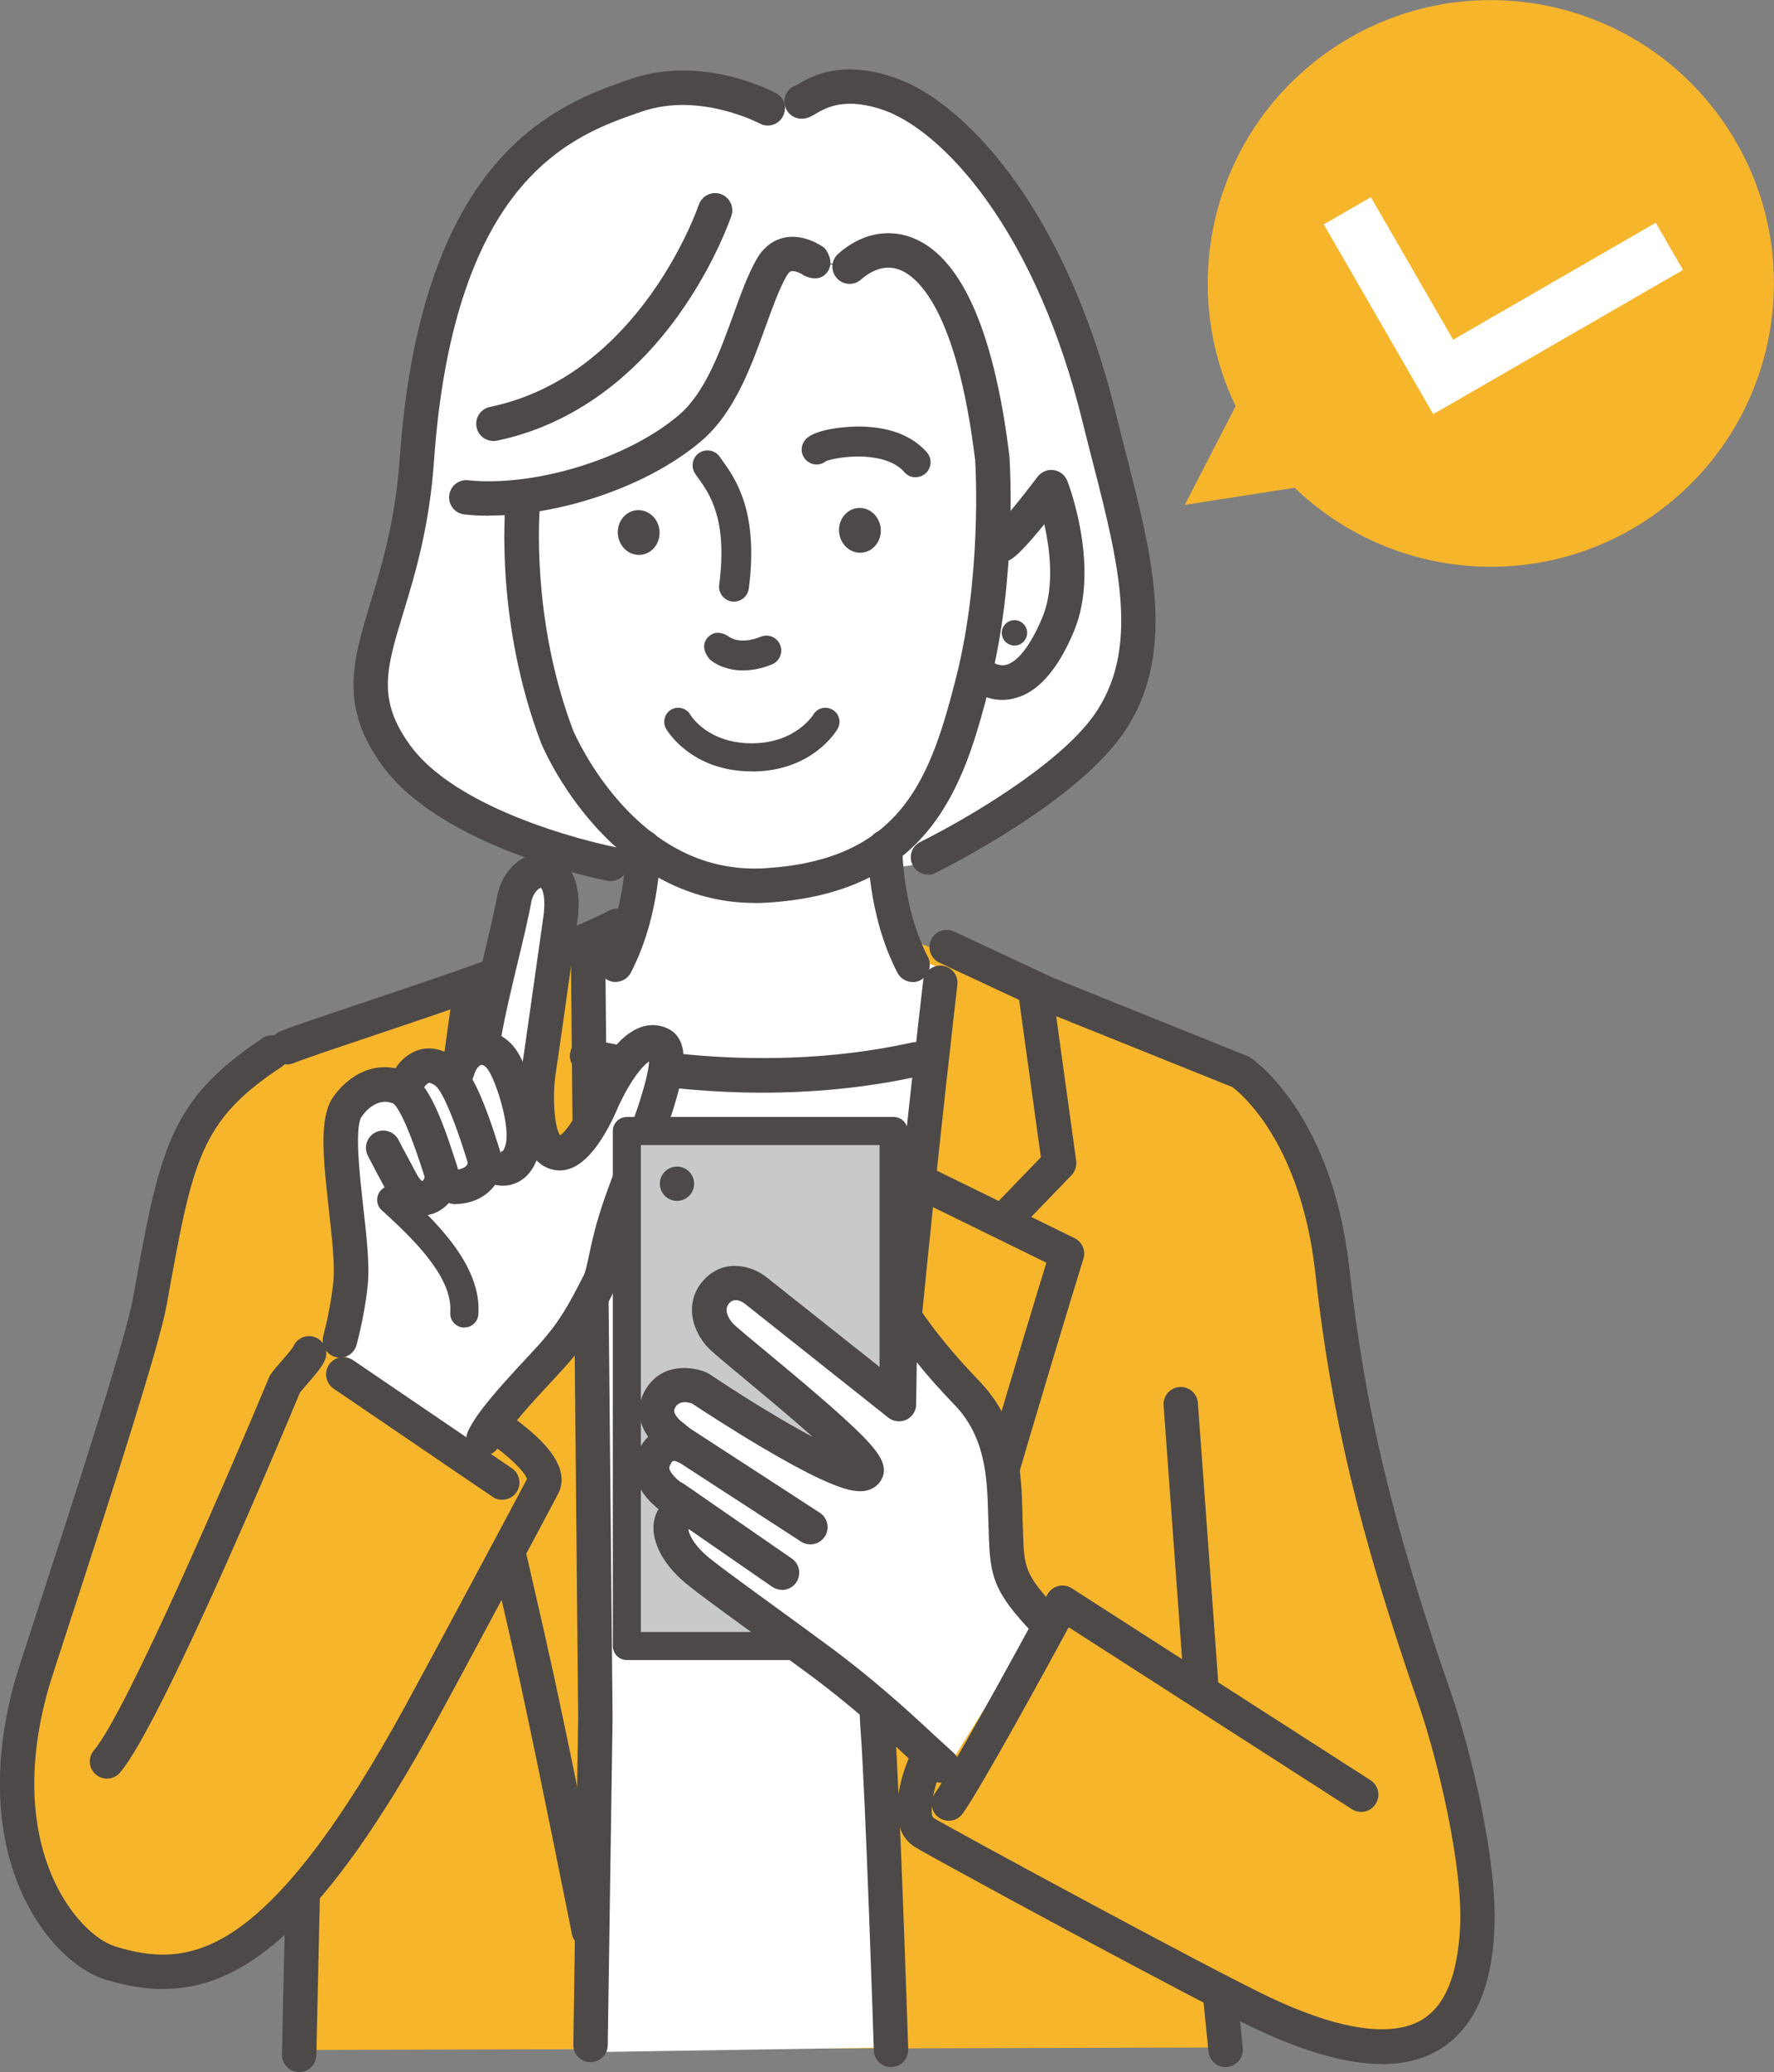<?xml version="1.0" encoding="UTF-8"?><svg id="_レイヤー_2" xmlns="http://www.w3.org/2000/svg" width="154.21" height="180" viewBox="0 0 154.21 180"><rect x="0" y="0" width="154.21" height="180" fill="#808080" stroke="none"/><defs><style>.cls-1{fill:#f7b52c;}.cls-1,.cls-2,.cls-3,.cls-4{stroke-width:0px;}.cls-2{fill:#c8c9ca;}.cls-3{fill:#fff;}.cls-4{fill:#4c4948;}</style></defs><g id="_コンテンツ"><path class="cls-1" d="m51.12,82.31c-5.15,2.71-21.24,6.03-25.96,8.44-4.72,2.41-9.71,10.45-10.1,13.16-.19,1.36-3.26,15.26-8.18,28.29-6.89,18.23-8.42,31.75,1.15,37.47,9.36,5.6,17.98-4.73,17.98-4.73l.43,13.14,80.33-.22-.43-4.09s11.56,4.72,14.86,3.66c2.2-.71,2.83-1.11,4.9-3.12,6.4-6.2-1.17-22.43-5.81-39.73-3.98-14.82-5.71-28.68-6.78-32.56-.51-3.86-6.15-9.15-10.66-10.96-7.72-3.09-11.84-4.38-11.84-4.38l-8.5-3.61s-7.6-3.96-16.79-4.16c-9.19-.2-14.57,3.38-14.57,3.38Z"/><path class="cls-3" d="m74.11,23.26c3.39-2.65,8.62-4.45,11.95,14.56l.88,6.49s.02-.1-.46,3.65l2.11-2.06c.96-1.23,2.76-3.53,2.76-3.53,0,0,2.62,5.51.9,11.84-1.48,5.43-5.29,4.8-5.29,4.8l-1.94-.03c-.04.24-.08.46-.12.67-.59,3.24-2.22,5.67-3.87,8.39l-3.74,6.05s.72,4.96,2.11,9.07l3.17,1.27-1.69,7.81s-6.33,1.48-15.2,1.69c-8.86.21-13.72-2.32-13.72-2.32l-1.06-8.86,2.82-.34,2.24-8.73-5.53-4.89c-.93-1.35-1.35-2.32-1.35-2.32-4.46-10.08-3.72-19.78-3.72-19.78l.28-3.2c5.47-.76,9.93-2.1,13.55-5.5,3.77-3.55,5.84-10.76,7.7-14.49,1.19-2.39,3.28-.85,3.28-.85l3.92.65Z"/><path class="cls-3" d="m78.13,177.85c-.07-9.05-1.69-20.41-2.02-32.45-.39-14.14,3.66-41.59,4.94-53.72h-1.06c-14.89,3.3-28.96-2.08-28.96-2.08l.09,88.67,27.01-.42Z"/><path class="cls-3" d="m69.7,8.83c.5-.04,2.73-2.5,7.91-.56,5.18,1.94,14.53,10.28,17.94,27.93,2.02,10.49,6.67,18.61,1.59,25.72-5.08,7.11-12.5,12.67-18.71,13.36l-1.01-3.03c2-2.74,6.33-9.68,7.14-13.1l2.09-.54s2.47-.38,5.23-5.28c2.76-4.91-.56-8.64-.56-8.64,0,0-2.75,5.07-3.85,5.84l-1.24.15c.65-3.6,1.16-6.73,1.16-6.73l-.59-1.9c-2.33-19.17-10.04-21.68-13.56-19.2,0,0-2.31.14-2.49-.1,0,0-2.37-1.8-3.68.53-2.05,3.63-3.15,10.61-7.1,13.96-3.79,3.21-9.94,5.53-15.45,6l-.75.49s.73,10.05,4.66,20.35c0,0,5.23,8.98,7.82,10.56l-6.38.15c-4.58-2.65-10.23-2.85-14.15-7.58-7.33-8.84-.77-12.22,1-26.23,2.07-16.41,4.49-26.21,17.79-32.27,6.57-2.99,12.21.72,12.21.72l2.96-.58Z"/><path class="cls-4" d="m42.51,44.8c-.73,0-1.44-.03-2.13-.11-.82-.08-1.42-.82-1.33-1.64.08-.82.82-1.42,1.64-1.33,5.82.6,13.87-1.88,18.31-5.65,2.3-1.95,3.59-5.54,4.74-8.7.65-1.8,1.26-3.5,2.03-4.85.73-1.29,1.72-1.73,2.42-1.88,1.75-.36,3.3.77,3.47.89,0,0,1.01,1.13.24,2.13-.76,1-2.05.25-2.05.25h.01c-.26-.18-.78-.41-1.07-.35-.14.03-.28.17-.42.42-.64,1.13-1.21,2.72-1.82,4.39-1.27,3.52-2.71,7.51-5.62,9.97-4.55,3.86-12.12,6.45-18.43,6.45Z"/><path class="cls-4" d="m53.11,76.55c-.09,0-.19,0-.29-.03-.58-.11-14.34-2.86-19.55-9.96-3.81-5.19-2.6-9.16-1.07-14.19.97-3.17,2.17-7.12,2.55-12.57.8-11.42,3.59-20.01,8.31-25.53,4.09-4.78,8.74-6.37,11.81-7.42,6.25-2.13,12.33,1.1,12.58,1.24.73.39,1,1.3.6,2.03-.39.73-1.3,1-2.02.6-.07-.03-5.22-2.74-10.2-1.04-2.93,1-6.95,2.37-10.5,6.53-4.29,5.02-6.84,13.03-7.6,23.79-.4,5.78-1.66,9.91-2.67,13.23-1.49,4.88-2.3,7.56.62,11.55,4.52,6.16,17.58,8.77,17.71,8.79.81.16,1.34.94,1.18,1.75-.14.71-.76,1.21-1.47,1.21Z"/><path class="cls-4" d="m65.61,78.44c-5.16,0-9.94-2.29-13.87-6.66-3.12-3.46-4.61-7.01-4.67-7.15,0-.01-.01-.03-.02-.04-4-10.5-3.15-20.33-3.11-20.74.08-.82.81-1.43,1.63-1.35.82.08,1.43.8,1.35,1.63,0,.09-.82,9.55,2.92,19.37.11.24,1.48,3.37,4.18,6.35,3.62,4,7.84,5.87,12.53,5.57,5.53-.35,9.33-2.06,11.96-5.37,2.39-3.02,3.55-7.06,4.62-11.27,2.21-8.74,1.68-18.13,1.64-18.79-1.62-13.32-5.14-16.02-6.58-16.56-1.46-.55-2.72.3-3.34.85-.62.55-1.56.5-2.11-.12-.55-.62-.5-1.56.12-2.11,1.91-1.71,4.24-2.23,6.39-1.42,2.04.77,3.78,2.65,5.17,5.61,1.52,3.22,2.64,7.73,3.33,13.43,0,.03,0,.05,0,.08.03.42.68,10.28-1.72,19.76-1.15,4.54-2.41,8.91-5.17,12.4-3.14,3.97-7.76,6.1-14.11,6.5-.38.02-.75.04-1.12.04Z"/><path class="cls-4" d="m80.67,75.97c-.55,0-1.08-.3-1.34-.83-.37-.74-.07-1.64.67-2,4.16-2.07,12.03-6.71,15.08-10.99,4.09-5.73,2.15-13.27-.09-22.01-.3-1.17-.61-2.37-.91-3.59-1.87-7.6-4.77-14.26-8.4-19.27-3.94-5.44-7.34-7.14-8.61-7.62-3.56-1.33-5.31-.28-6.16.22-.34.2-.66.4-1.1.43-.82.07-1.55-.54-1.62-1.36-.06-.71.39-1.35,1.04-1.55.04-.02.1-.06.14-.08,1.05-.63,3.84-2.29,8.74-.45,3.24,1.21,6.88,4.37,9.99,8.67,3.85,5.31,6.92,12.34,8.88,20.31.3,1.2.6,2.4.9,3.56,2.33,9.07,4.53,17.63-.37,24.49-4.19,5.86-14.97,11.32-16.19,11.93-.21.11-.44.16-.66.16Z"/><path class="cls-4" d="m87.12,60.8c-1.71,0-2.86-1.04-3-1.18l2.06-2.17-.02-.02s.57.49,1.27.33c1.47-.34,2.71-2.99,3.18-4.12.94-2.26.73-5.05.39-7-.07-.39-.14-.76-.22-1.1-1,1.23-2.13,2.53-2.82,3-.68.47-1.61.3-2.08-.38-.47-.68-.3-1.61.38-2.08.56-.38,2.47-2.72,3.93-4.66.33-.43.86-.66,1.4-.58.54.07.99.43,1.19.94.12.3,2.87,7.51.59,13.02-1.44,3.47-3.24,5.46-5.35,5.9-.31.07-.61.1-.9.1Z"/><path class="cls-4" d="m79.59,41.46c-.36,0-.73-.15-.98-.45-.95-1.11-2.74-1.32-3.72-1.35-1.47-.04-2.74.25-3.09.4-.47.39-1.17.39-1.65-.02-.55-.46-.62-1.28-.15-1.83.95-1.13,4.51-1.16,4.54-1.16h.06c3.34,0,5.1,1.23,5.98,2.26.47.54.4,1.36-.14,1.83-.24.21-.54.31-.84.31Z"/><path class="cls-4" d="m57.33,46.11c.09,1.07-.65,2.01-1.65,2.09-1,.08-1.88-.72-1.97-1.79-.09-1.07.65-2.01,1.65-2.09,1-.08,1.88.72,1.97,1.79Z"/><path class="cls-4" d="m76.56,45.92c.09,1.07-.65,2.01-1.65,2.09-1,.08-1.88-.72-1.97-1.79-.09-1.07.65-2.01,1.65-2.09,1-.08,1.88.72,1.97,1.79Z"/><path class="cls-4" d="m42.89,38.31c-.69,0-1.32-.49-1.46-1.19-.17-.81.35-1.6,1.16-1.77,13.08-2.71,18.1-17.4,18.15-17.55.26-.78,1.11-1.21,1.89-.95.78.26,1.21,1.11.95,1.89-.06.17-1.41,4.17-4.56,8.58-4.22,5.9-9.69,9.69-15.82,10.96-.1.02-.2.03-.31.03Z"/><path class="cls-4" d="m63.8,52.26c-.06,0-.11,0-.17-.01-.71-.09-1.21-.75-1.11-1.46.75-5.66-.85-7.9-1.81-9.24-.1-.14-.2-.27-.28-.4-.4-.59-.25-1.4.34-1.8s1.4-.25,1.8.34c.07.11.16.22.25.35,1.1,1.54,3.15,4.41,2.27,11.09-.09.65-.64,1.13-1.28,1.13Z"/><path class="cls-4" d="m64.59,58.24c-.51,0-.95-.07-1.29-.16-.93-.24-1.46-.68-1.56-.76,0,0-1.04-1.05-.21-1.95.83-.9,1.92,0,1.92,0,0,0,0-.01-.03-.03.04.03.93.69,2.72-.03.66-.27,1.42.06,1.68.72.27.67-.06,1.42-.72,1.69-.97.39-1.81.52-2.51.52Z"/><path class="cls-4" d="m87.18,107.6c-.37,0-.75-.14-1.04-.42-.59-.57-.61-1.52-.04-2.11l4.38-4.54-1.89-13.67c-.11-.82.46-1.57,1.28-1.69.82-.11,1.57.46,1.69,1.28l1.99,14.39c.06.45-.09.91-.4,1.24l-4.88,5.06c-.29.3-.69.46-1.08.46Z"/><path class="cls-4" d="m80.74,152.94c-.08,0-.16,0-.24-.02-.82-.13-1.37-.9-1.24-1.71.25-1.57.52-2.37.8-3.23.21-.64.43-1.31.68-2.45,1.74-8.04,8.52-30.3,10.22-35.84l-11.03-5.4c-.74-.36-1.05-1.26-.69-2,.36-.74,1.26-1.05,2-.69l12.17,5.96c.66.32.99,1.08.77,1.78-.09.28-8.61,27.92-10.53,36.81-.28,1.3-.54,2.07-.76,2.76-.26.8-.47,1.43-.68,2.75-.12.74-.75,1.26-1.48,1.26Z"/><path class="cls-4" d="m43.69,107.6c-.39,0-.78-.15-1.08-.46l-4.88-5.06c-.32-.33-.47-.79-.4-1.24l1.99-14.39c.11-.82.87-1.39,1.69-1.28.82.11,1.39.87,1.28,1.69l-1.89,13.67,4.38,4.54c.57.59.56,1.54-.04,2.11-.29.28-.66.42-1.04.42Z"/><path class="cls-4" d="m51.19,169.23c-.7,0-1.32-.49-1.47-1.2-.03-.13-2.57-12.94-4.5-21.88-.48-2.23-1.29-5.8-2.41-10.63-.19-.8.32-1.61,1.12-1.79.8-.19,1.61.32,1.79,1.12,1.12,4.84,1.93,8.43,2.42,10.67,1.94,8.97,4.49,21.8,4.51,21.93.16.81-.37,1.6-1.18,1.76-.1.02-.2.03-.29.03Z"/><path class="cls-4" d="m24.95,92.46c-.59,0-1.16-.36-1.39-.94-.31-.77.07-1.64.83-1.94,1.14-.46,3.63-1.29,6.79-2.35,6.94-2.33,17.43-5.85,21.77-8.13.73-.38,1.64-.1,2.02.63.38.73.1,1.64-.63,2.02-4.56,2.4-14.76,5.82-22.21,8.32-3.12,1.05-5.58,1.87-6.63,2.29-.18.07-.37.11-.56.11Z"/><path class="cls-4" d="m79.34,85.31c-.54,0-1.06-.3-1.33-.81-2.63-5.09-2.56-10.71-2.56-10.94.01-.83.7-1.48,1.52-1.47.83.01,1.48.7,1.47,1.52,0,.09-.04,5.13,2.22,9.52.38.73.09,1.64-.64,2.02-.22.11-.45.17-.69.17Z"/><path class="cls-4" d="m53.52,85.31c-.23,0-.47-.05-.69-.17-.73-.38-1.02-1.28-.64-2.02,2.29-4.42,2.22-9.47,2.22-9.52-.01-.83.64-1.51,1.47-1.52,0,0,.02,0,.03,0,.81,0,1.48.65,1.49,1.47,0,.24.07,5.86-2.56,10.94-.27.51-.79.81-1.33.81Z"/><path class="cls-4" d="m77.45,179.57c-.8,0-1.47-.64-1.49-1.45,0-.23-.74-22.63-1.16-27.92-.85-10.78,5.19-62.79,5.45-65,.1-.82.84-1.41,1.66-1.31.82.1,1.41.84,1.31,1.66-.06.54-6.26,53.92-5.44,64.42.42,5.35,1.14,27.13,1.17,28.05.03.83-.62,1.52-1.45,1.54-.02,0-.03,0-.05,0Z"/><path class="cls-4" d="m51.33,179.14h-.02c-.83-.01-1.49-.69-1.47-1.52l.42-28.41-.63-66.04c0-.83.66-1.5,1.48-1.51h.01c.82,0,1.49.66,1.5,1.48l.63,66.06s0,.02,0,.04l-.42,28.43c-.01.82-.68,1.47-1.5,1.47Z"/><path class="cls-4" d="m66.27,94.92c-8.81,0-15.23-1.66-15.62-1.76-.8-.21-1.28-1.03-1.06-1.83.21-.8,1.03-1.27,1.83-1.06h0c.13.04,13.53,3.48,27.87.29.81-.18,1.61.33,1.78,1.14.18.81-.33,1.61-1.14,1.78-4.83,1.07-9.51,1.44-13.66,1.44Z"/><path class="cls-4" d="m89.28,54.84c.07.6-.36,1.16-.96,1.23-.6.07-1.16-.36-1.23-.96-.07-.6.36-1.15.96-1.23.6-.07,1.16.36,1.23.96Z"/><path class="cls-4" d="m26,180s-.02,0-.03,0c-.83-.02-1.48-.7-1.46-1.53l.31-14c.02-.83.71-1.48,1.53-1.46.83.02,1.48.7,1.46,1.53l-.31,14c-.02.81-.68,1.46-1.49,1.46Z"/><path class="cls-3" d="m57.27,90.7c-2.45-1.2-4.9,4.85-4.9,4.85,0,0-2.09,5.19-4.07,4.57-1.98-.62-1.69-5.63-1.46-7.13.24-1.5,1.27-6.11,1.9-11.79.73-6.68-3.38-7.35-4.69-1.69-.58,2.52-1.3,6.7-1.82,9.56l-.22,1.1-.2.83c-.12,0-.19.01-.19.01-1.19.27-1.66,1.35-1.84,1.96l-.62.55c-.09-.11-.18-.2-.27-.28-.63-.56-1.48-.83-2.1-.6-.78.3-1.18.89-1.39,1.41l-.23.71c-.13-.12-.27-.21-.4-.27-2.89-1.22-4.72,1.87-4.72,1.87-.17.32-.28.74-.35,1.23l.99,11.91-1.06,7.98c3.73,3.25,7.58,6.18,12.03,8.22l.35-.75c.9-1.96,4.59-5.66,5.96-7.19,1.87-2.09,2.73-3.65,4.06-6.29.58-1.14.57-3.07,1.89-6.85,1.75-5,5.17-13.02,3.33-13.92Z"/><path class="cls-4" d="m40.36,115.32s-.06,0-.1,0c-.67-.05-1.17-.64-1.12-1.31.25-3.17-3.53-6.65-5.79-8.73l-.17-.15c-.5-.46-.53-1.23-.07-1.73.46-.5,1.23-.53,1.73-.07l.17.15c2.59,2.38,6.91,6.36,6.57,10.72-.05.64-.59,1.12-1.22,1.12Z"/><path class="cls-4" d="m29.55,117.94c-.13,0-.25-.02-.38-.05-.8-.21-1.28-1.03-1.07-1.83.42-1.61.75-3.39.88-4.76.14-1.45-.13-3.86-.39-6.19-.45-4.04-.84-7.53.14-9.43.01-.03.03-.05.04-.08.86-1.46,3.35-3.85,6.58-2.49,1.68.69,2.85,3.42,4.2,7.61.07.21.12.38.16.49.55,1.59-.27,3.44-1.83,4.13-1.21.53-3.05.37-4.26-1.85-1.17-2.15-1.63-3.07-1.65-3.11-.37-.74-.07-1.64.67-2.01.74-.37,1.64-.07,2.01.67,0,0,.47.92,1.61,3.02.2.36.37.51.44.54.04-.02.1-.08.16-.18.04-.09.06-.17.04-.23-.04-.12-.1-.31-.18-.55-1.47-4.55-2.25-5.56-2.53-5.78-1.54-.63-2.63.95-2.81,1.23-.54,1.15-.12,4.92.19,7.69.29,2.6.57,5.05.4,6.81-.15,1.54-.5,3.45-.97,5.23-.18.67-.78,1.12-1.45,1.12Z"/><path class="cls-4" d="m9.31,154.51c-.35,0-.69-.12-.98-.36-.63-.54-.7-1.48-.16-2.11,2.78-3.23,11.92-24.46,15.21-32.37.02-.05.04-.09.06-.13.15-.27.39-.56.92-1.17.31-.36.96-1.1,1.12-1.37.3-.73,1.12-1.11,1.87-.85.78.27,1.2,1.12.93,1.9-.19.56-.68,1.15-1.66,2.28-.18.21-.43.49-.54.63-1.49,3.58-12.1,28.91-15.65,33.03-.3.34-.71.52-1.13.52Z"/><path class="cls-4" d="m42.03,126.46c-.21,0-.42-.04-.62-.14-.75-.34-1.08-1.23-.73-1.98.75-1.64,2.85-3.96,5.12-6.39.43-.46.8-.86,1.08-1.17,1.72-1.93,2.49-3.3,3.85-5.97.17-.33.3-.94.46-1.71.25-1.17.59-2.77,1.35-4.96.35-1,.77-2.1,1.2-3.27.76-2.01,1.54-4.08,2.07-5.86.45-1.49.59-2.34.62-2.81-.29.2-.79.65-1.45,1.67-.7,1.07-1.17,2.14-1.23,2.26-.08.19-.62,1.49-1.41,2.74-1.43,2.26-2.94,3.17-4.49,2.68-3.64-1.14-2.54-8.48-2.49-8.79.2-1.28.84-5.85,1.53-10.7l.34-2.39c.24-1.7-.07-2.4-.2-2.55-.21.04-.71.44-.86,1.3-.23,1.31-.71,3.28-1.21,5.37-.49,2.04-.99,4.15-1.25,5.55,0,0,0,.01,0,.02l-.22,1.1c-.16.81-.95,1.34-1.76,1.18-.81-.16-1.34-.95-1.18-1.76l.21-1.09c.27-1.48.79-3.62,1.28-5.69.47-1.96.95-3.98,1.17-5.2.42-2.37,2.35-4.04,4.3-3.73.57.09,3.39.81,2.67,5.93l-.34,2.39c-.68,4.85-1.33,9.44-1.53,10.74-.32,2.03-.11,4.75.38,5.4.58-.37,1.64-2.03,2.29-3.63,0-.01,0-.02.01-.03.34-.79,2.16-4.79,4.64-5.71.83-.31,1.67-.27,2.44.1,2.08,1.02,1.25,4.11.86,5.6-.55,2.07-1.49,4.56-2.4,6.96-.43,1.15-.84,2.23-1.18,3.2-.7,2.01-1.01,3.44-1.25,4.59-.21.99-.37,1.77-.72,2.44-1.32,2.61-2.27,4.36-4.28,6.61-.29.33-.68.74-1.12,1.22-1.49,1.6-3.98,4.27-4.59,5.6-.25.55-.79.87-1.36.87Z"/><path class="cls-4" d="m14.19,172.79c-1.67,0-3.33-.31-5.03-.83-1.31-.4-2.73-1.33-4-2.63-1.39-1.42-2.57-3.25-3.44-5.29-1.51-3.57-2.8-9.63-.39-18.16.16-.55.82-2.58,1.82-5.65,2.71-8.31,7.75-23.79,8.4-27.39,2.32-12.91,3.1-17.25,11.29-22.66.69-.46,1.62-.26,2.07.42.45.69.26,1.62-.42,2.07-7.13,4.7-7.74,8.09-10,20.69-.63,3.51-4.72,16.19-8.5,27.79-.92,2.82-1.64,5.05-1.78,5.54-2.18,7.7-1.06,13.05.27,16.18,1.52,3.59,3.88,5.71,5.55,6.22,2.98.91,6.3,1.37,10.35-1.35,4.43-2.97,9.3-9.4,14.91-19.65,2.65-4.85,9.33-17.35,10.52-19.61-.18-.63-1.71-2.11-3.26-3.13-.69-.45-.88-1.38-.42-2.07.46-.69,1.38-.88,2.07-.42.05.04,1.31.87,2.47,1.96,1.97,1.86,2.59,3.53,1.85,4.94-1,1.91-7.89,14.82-10.6,19.77-9.81,17.93-16.81,23.25-23.73,23.25Z"/><path class="cls-4" d="m43.72,103c-.78,0-1.38-.3-1.53-.38l1.42-2.63s-.01,0-.04-.02c.04.02.09.03.13.03.04-.04.13-.16.22-.45.52-1.62-.81-5.65-1.51-6.65-.22-.32-.45-.39-.57-.4-.35.14-.54.55-.63.89-.23.79-1.05,1.26-1.85,1.03-.79-.23-1.26-1.05-1.03-1.85.45-1.6,1.53-2.69,2.95-3.01.03,0,.06-.01.09-.02.78-.13,2.39.08,3.49,1.65.57.81,1.24,2.45,1.66,4.08.39,1.49.75,3.61.24,5.2-.47,1.46-1.32,2.06-1.95,2.32-.39.16-.76.21-1.1.21Z"/><path class="cls-4" d="m39.53,104.6c-.82,0-1.49-.66-1.5-1.49,0-.83.66-1.5,1.49-1.5.48,0,.87-.14,1.05-.38.09-.12.09-.21.09-.23l-.06-.2c-1.61-5.18-2.47-6.23-2.69-6.43-.26-.23-.52-.3-.61-.31-.16.07-.36.2-.5.55-.31.77-1.18,1.14-1.94.84-.77-.31-1.14-1.18-.84-1.94.43-1.07,1.2-1.85,2.23-2.25,1.11-.43,2.53-.09,3.62.87,1.1.97,2.21,3.37,3.58,7.79l.06.19c.3.95.1,2.02-.52,2.87-.75,1.02-2.01,1.61-3.46,1.62h0Z"/><path class="cls-4" d="m64.22,111.82s-.02,0-.03,0c-.66-.01-1.18-.56-1.17-1.22l.18-8.44c.01-.66.57-1.18,1.22-1.17.66.01,1.18.56,1.17,1.22l-.18,8.44c-.01.65-.55,1.17-1.2,1.17Z"/><path class="cls-4" d="m76.68,108.79c-.57,0-1.08-.41-1.18-.99,0-.03-.64-3.44-3.07-6.63-.4-.53-.3-1.28.23-1.68.53-.4,1.28-.3,1.68.23,2.8,3.67,3.5,7.51,3.53,7.67.11.65-.32,1.27-.97,1.38-.07.01-.14.02-.21.02Z"/><rect class="cls-2" x="54.49" y="98.25" width="23.19" height="44.74"/><path class="cls-4" d="m77.68,144.21h-23.19c-.67,0-1.22-.55-1.22-1.22v-44.74c0-.67.55-1.22,1.22-1.22h23.19c.67,0,1.22.55,1.22,1.22v44.74c0,.67-.55,1.22-1.22,1.22Zm-21.97-2.44h20.75v-42.3h-20.75v42.3Z"/><path class="cls-3" d="m90.06,141.07c-1.95-2.87-2.54-5.67-2.65-8.56-.13-3.52.07-7.95-3.39-11.54-4.07-4.21-5.78-7.18-5.78-7.18l-.12,8.17-12.44-9.87s-1.93-1.55-3.43.1c-1.15,1.28-.47,2.8.24,3.68.85,1.03,13.42,10.71,12.78,11.94-.94,1.79-14.47-7.24-14.47-7.24,0,0-2.33-1-3.44.94-.9,1.57.51,2.85,1.11,3.31l.96.79s-1.87-.93-2.68,1.27c-.69,1.88,2.07,3.48,2.07,3.48l.75.49v.53c-1.68-.06-1.93,2.36.66,4.72,1.13,1.03,5.47,4.09,10.9,8.08,3.85,2.83,7.17,5.88,9.03,7.62l2.1,2.01c2.46-4.13,5.01-7.91,7.45-12.14.1-.2.22-.4.34-.6Z"/><path class="cls-4" d="m81.9,154.88c-.36,0-.72-.13-1.01-.39l-1.73-1.58s0,0-.01-.01c-2.28-2.13-5.36-4.91-8.9-7.51-1.71-1.26-3.33-2.43-4.75-3.47-3.28-2.38-5.44-3.95-6.27-4.71-2.03-1.85-2.87-4.03-2.2-5.69.06-.15.13-.29.22-.42-1.29-1.02-2.62-2.74-1.89-4.72.26-.72.62-1.22.99-1.57-.91-1.25-1.03-2.7-.28-4.02,1.4-2.45,4.1-2.1,5.33-1.57.08.04.16.08.24.13,3.53,2.35,6.68,4.24,9.03,5.49-2-1.78-4.43-3.79-5.82-4.95-2.34-1.94-3.18-2.65-3.5-3.04-1.53-1.86-1.6-4.08-.2-5.63,1.79-1.98,4.26-1.25,5.48-.27l10.05,7.97.07-5.13c0-.67.47-1.26,1.12-1.43.65-.17,1.34.12,1.67.7.02.03,1.69,2.88,5.56,6.88,3.56,3.68,3.69,8.06,3.78,11.58,0,.32.02.64.03.95,0,.22.02.43.02.64.1,3.07.12,3.7,3.16,6.85.57.59.56,1.54-.04,2.11-.59.57-1.54.56-2.11-.04-3.66-3.79-3.87-5.14-3.99-8.83,0-.2-.01-.41-.02-.63-.01-.32-.02-.64-.03-.97-.09-3.16-.19-6.73-2.94-9.58-1.33-1.37-2.41-2.61-3.27-3.68l-.05,3.66c0,.57-.34,1.09-.85,1.33-.51.24-1.12.17-1.57-.18l-12.44-9.87c-.32-.25-.93-.58-1.39-.07-.51.56-.05,1.32.28,1.72.27.29,1.78,1.54,3.11,2.64,2,1.66,4.48,3.72,6.44,5.5,2.99,2.72,4.13,4.08,3.41,5.44-.25.48-.69.82-1.24.96-.9.23-2.1-.07-4.14-1.02-1.31-.61-2.96-1.51-4.9-2.65-2.87-1.69-5.56-3.46-6.2-3.88-.35-.12-1.1-.28-1.45.34-.11.2-.14.34,0,.61.13.25.39.52.71.75.02.01.04.03.05.04l.96.79c.6.49.76,1.38.32,2.02-.43.64-1.24.86-1.92.49-.1-.04-.26-.07-.33-.03-.05.02-.17.15-.29.47-.16.43.82,1.33,1.41,1.67.02.01.04.03.06.04l.75.49c.43.28.68.75.68,1.26v.53c0,.41-.17.79-.46,1.07-.22.21-.5.35-.81.4.07.4.42,1.21,1.43,2.14.71.65,3.05,2.35,6.02,4.51,1.43,1.04,3.04,2.21,4.76,3.48,3.66,2.69,6.82,5.54,9.16,7.73l1.72,1.57c.61.56.65,1.5.09,2.11-.3.32-.7.49-1.1.49Z"/><path class="cls-4" d="m120.11,179.3c-2.99,0-6.61-1.01-10.94-3.05-5.36-2.52-27.69-14.63-29.59-15.77-2.9-1.74-1.02-6.7-.61-7.67.32-.76,1.19-1.12,1.96-.81.76.32,1.12,1.19.81,1.95h0c-.71,1.71-.93,3.64-.61,3.96,1.83,1.1,24.22,13.23,29.32,15.63,5.99,2.82,10.54,3.48,13.15,1.92,2.01-1.21,3.1-3.82,3.32-8.01.28-5.32-1.98-14.72-3.6-19.39-5.17-14.94-7.61-25.11-8.99-37.53-.38-3.46-1.42-8.46-4.16-12.64-1.38-2.11-2.66-3.17-3.03-3.45l-16.69-6.71s-.05-.02-.07-.03l-8.72-4.07c-.75-.35-1.07-1.24-.72-1.99.35-.75,1.24-1.07,1.99-.72l8.68,4.05,16.82,6.77c.09.04.19.09.27.14.29.19,7.11,4.88,8.6,18.33,1.35,12.18,3.75,22.17,8.84,36.88,1.75,5.04,4.07,14.74,3.76,20.53-.1,1.93-.41,7.81-4.77,10.42-1.42.85-3.09,1.27-5.02,1.27Z"/><path class="cls-4" d="m104.39,147.48c-.78,0-1.43-.6-1.49-1.39l-1.75-24c-.06-.82.56-1.54,1.38-1.6.82-.06,1.54.56,1.6,1.38l1.75,24c.06.82-.56,1.54-1.38,1.6-.04,0-.07,0-.11,0Z"/><path class="cls-4" d="m106.54,179.57c-.76,0-1.41-.58-1.49-1.35l-.43-4.31c-.08-.82.52-1.55,1.34-1.64.82-.08,1.56.52,1.64,1.34l.43,4.31c.08.82-.52,1.55-1.34,1.64-.05,0-.1,0-.15,0Z"/><path class="cls-4" d="m70.44,134.16c-.28,0-.56-.08-.81-.24l-11.03-7.16c-.69-.45-.89-1.38-.44-2.07.45-.69,1.38-.89,2.07-.44l11.03,7.16c.69.45.89,1.38.44,2.07-.29.44-.77.68-1.26.68Z"/><path class="cls-4" d="m67.98,138.11c-.29,0-.59-.09-.85-.26l-9.39-6.49c-.68-.47-.85-1.4-.38-2.08.47-.68,1.4-.85,2.08-.38l9.39,6.49c.68.47.85,1.4.38,2.08-.29.42-.76.65-1.23.65Z"/><path class="cls-4" d="m60.34,102.83c0,.82-.67,1.49-1.49,1.49s-1.49-.67-1.49-1.49.67-1.49,1.49-1.49,1.49.67,1.49,1.49Z"/><path class="cls-4" d="m43.66,130.29c-.29,0-.58-.08-.84-.26l-13.82-9.4c-.68-.46-.86-1.39-.4-2.08.46-.68,1.39-.86,2.08-.4l13.82,9.4c.68.46.86,1.39.4,2.08-.29.43-.76.65-1.24.65Z"/><path class="cls-4" d="m82.48,158.17c-.3,0-.6-.09-.87-.28-.67-.48-.83-1.41-.35-2.09,1.86-2.61,9.7-17.14,9.78-17.28.2-.37.54-.63.94-.74.4-.1.83-.04,1.18.19l25.97,16.67c.7.45.9,1.37.45,2.07-.45.7-1.37.9-2.07.45l-24.61-15.8c-2.06,3.79-7.59,13.9-9.21,16.18-.29.41-.75.63-1.22.63Z"/><path class="cls-4" d="m65.36,67.01c-5.28,0-7.37-3.55-7.46-3.7-.33-.59-.13-1.33.45-1.67.58-.33,1.32-.13,1.66.45.07.12,1.54,2.48,5.34,2.48s5.32-2.45,5.34-2.47c.33-.59,1.08-.79,1.67-.45.59.33.79,1.08.45,1.67-.09.15-2.18,3.7-7.46,3.7Z"/><path class="cls-1" d="m143.99,44.57c11.02-7.95,13.51-23.33,5.56-34.35-7.95-11.02-23.33-13.51-34.35-5.56-9.82,7.09-12.87,20.07-7.79,30.62l-4.42,8.58,9.55-1.49c8.41,8.1,21.65,9.28,31.45,2.21Z"/><polygon class="cls-3" points="124.59 35.98 115.07 19.49 119.17 17.13 126.32 29.51 143.93 19.35 146.3 23.45 124.59 35.98"/></g></svg>